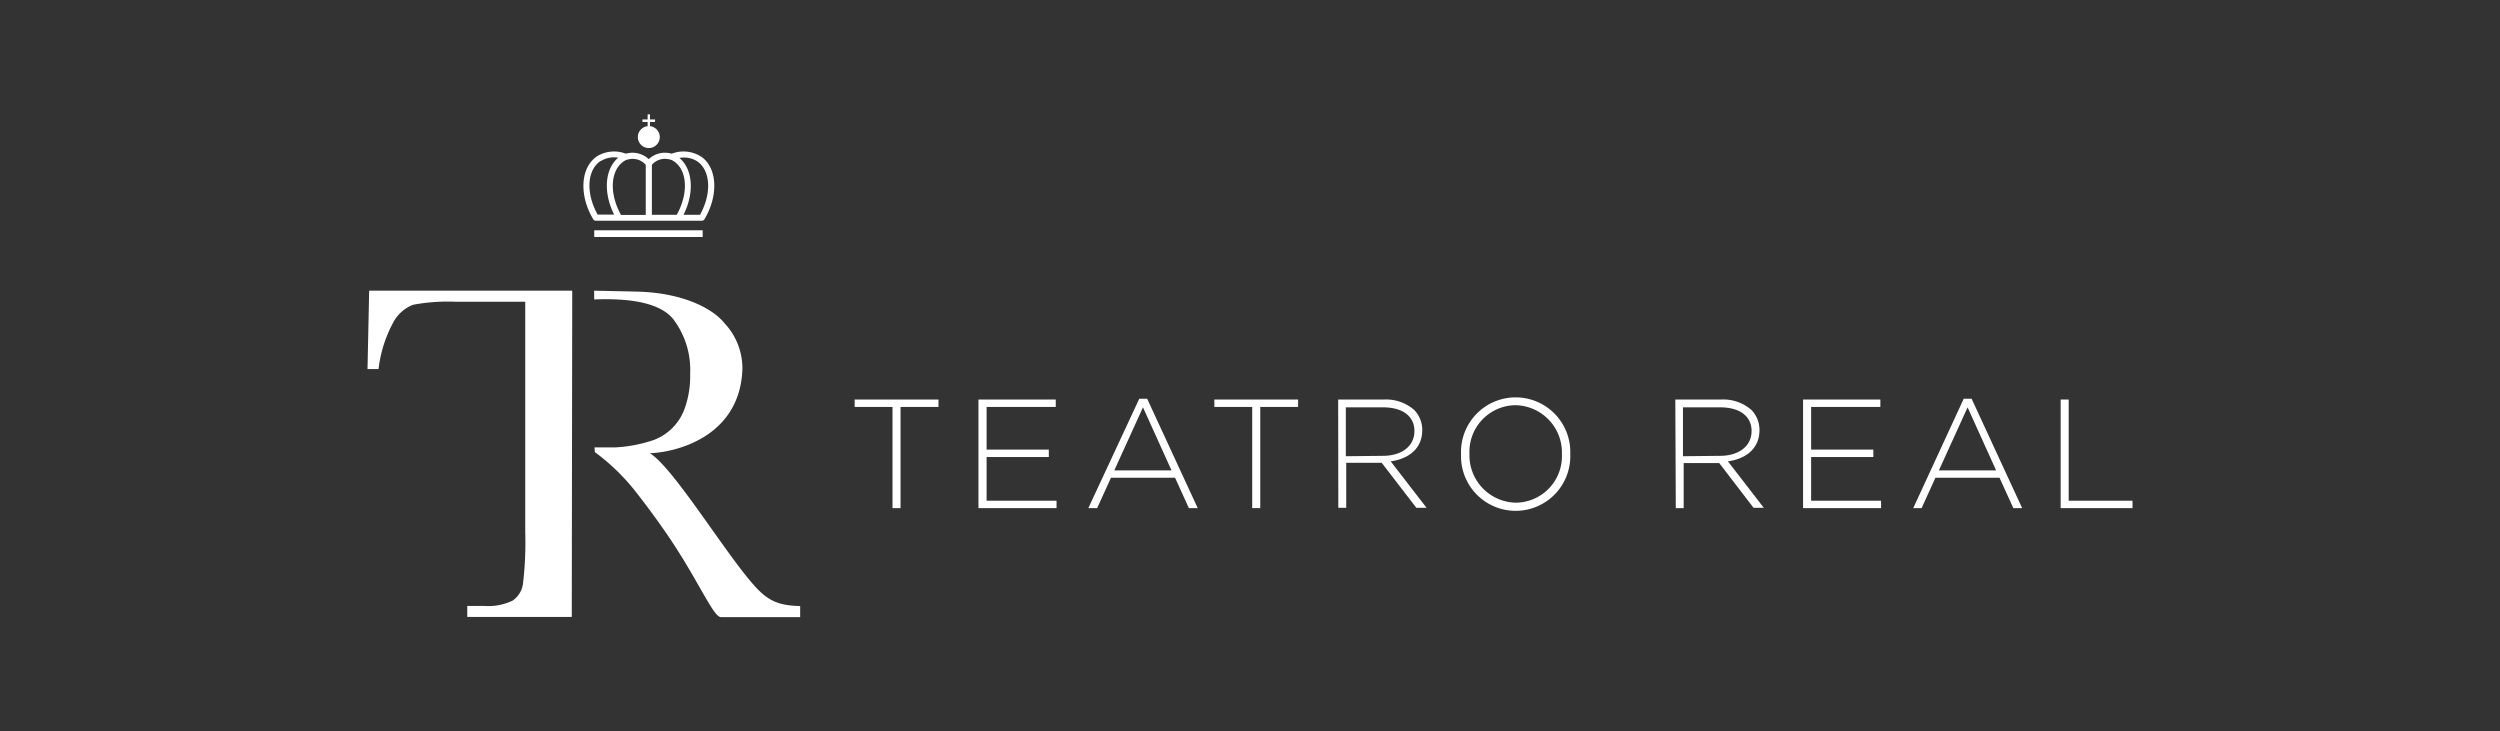 <svg id="Layer_1" data-name="Layer 1" xmlns="http://www.w3.org/2000/svg" viewBox="0 0 317 92.7"><rect x="0" y="0" width="317" height="92.7" fill="#333333" stroke="none"/><defs><style>.cls-1{fill:#fff;}</style></defs><title>clientes</title><path class="cls-1" d="M75.38,56.73l2.62,0A17.63,17.63,0,0,0,82.23,56a6.62,6.62,0,0,0,4.64-4.36,12,12,0,0,0,.64-4.21,10.62,10.62,0,0,0-2.17-7c-1.41-1.7-4.49-2.68-10-2.46V36.86s3.53.07,5.52.12c5.9.16,9.6,2.23,11,4a8.31,8.31,0,0,1,2.27,6c-.4,8.34-8.26,10.36-11.73,10.49,3.09,1.85,10.2,13.74,13.74,17.31,1.55,1.56,2.89,2,5.32,2.07v1.4H91.41c-1,0-3-5-7.08-10.86q-1.95-2.81-4-5.39a26.69,26.69,0,0,0-4.9-4.67Z"/><path class="cls-1" d="M72.5,78.23H59.25v-1.4h2.13A7.11,7.11,0,0,0,65,76.16a3.12,3.12,0,0,0,1.31-2.1,44.17,44.17,0,0,0,.29-6.6V38.26H57.75a23.91,23.91,0,0,0-5.35.38,4.8,4.8,0,0,0-2.57,2.31A16.29,16.29,0,0,0,48,46.8H46.6l.21-9.94H72.56Z"/><polygon class="cls-1" points="113.17 51.6 108.37 51.6 108.37 50.66 119 50.66 119 51.6 114.19 51.6 114.19 64.43 113.17 64.43 113.17 51.6"/><polygon class="cls-1" points="124.07 50.66 133.87 50.66 133.87 51.6 125.1 51.6 125.1 57.01 132.99 57.01 132.99 57.95 125.1 57.95 125.1 63.49 133.97 63.49 133.97 64.43 124.07 64.43 124.07 50.66"/><path class="cls-1" d="M148.55,59.65l-3.62-8-3.64,8Zm-4.09-9.09h1l6.41,13.87h-1.12L149,60.58h-8.13l-1.75,3.85H138Z"/><polygon class="cls-1" points="158.78 51.6 153.98 51.6 153.98 50.66 164.6 50.66 164.6 51.6 159.8 51.6 159.8 64.43 158.78 64.43 158.78 51.6"/><path class="cls-1" d="M175.35,57.8c2.3,0,4-1.16,4-3.15v0c0-1.85-1.46-3-4-3h-4.7v6.2Zm-5.67-7.14h5.78A5.42,5.42,0,0,1,179.34,52a3.63,3.63,0,0,1,1,2.56v0c0,2.31-1.71,3.62-4,3.94l4.55,5.89h-1.3l-4.39-5.71H170.7v5.71h-1Z"/><path class="cls-1" d="M198.05,57.58v0a6,6,0,0,0-5.88-6.2,5.9,5.9,0,0,0-5.84,6.16v0a6,6,0,0,0,5.88,6.2,5.9,5.9,0,0,0,5.84-6.16m-12.79,0v0a6.93,6.93,0,1,1,13.85,0v0a6.93,6.93,0,1,1-13.85,0"/><path class="cls-1" d="M218.1,57.8c2.3,0,4-1.16,4-3.15v0c0-1.85-1.46-3-4-3h-4.7v6.2Zm-5.67-7.14h5.79A5.42,5.42,0,0,1,222.1,52a3.62,3.62,0,0,1,1,2.56v0c0,2.31-1.71,3.62-4,3.94l4.55,5.89h-1.3L218,58.72h-4.51v5.71h-1Z"/><polygon class="cls-1" points="228.63 50.66 238.43 50.66 238.43 51.6 229.65 51.6 229.65 57.01 237.54 57.01 237.54 57.95 229.65 57.95 229.65 63.49 238.52 63.49 238.52 64.43 228.63 64.43 228.63 50.66"/><path class="cls-1" d="M253.11,59.65l-3.62-8-3.64,8ZM249,50.56h1l6.41,13.87h-1.12l-1.75-3.85h-8.13l-1.75,3.85H242.6Z"/><polygon class="cls-1" points="261.29 50.66 262.31 50.66 262.31 63.49 270.4 63.49 270.4 64.43 261.29 64.43 261.29 50.66"/><path class="cls-1" d="M88.76,27.24H86.67c1.4-2.79,1.19-5.79-.52-7.21a3.12,3.12,0,0,1,2.23.41c1.73,1.14,1.89,4.09.38,6.8m-6.1,0V20.9A2.18,2.18,0,0,1,85,20.25l.07,0a2,2,0,0,1,.36.19c1.74,1.14,1.89,4.09.38,6.8H82.66Zm-3.92,0c-1.51-2.7-1.36-5.66.38-6.8a2,2,0,0,1,.36-.19l.07,0a2.19,2.19,0,0,1,2.33.65v6.35H78.74Zm-2.58-6.8A3.11,3.11,0,0,1,78.39,20c-1.71,1.42-1.92,4.42-.52,7.21H75.78c-1.51-2.7-1.36-5.66.38-6.8M88.8,19.8a4.13,4.13,0,0,0-3.63-.31,3,3,0,0,0-2.91.69,3,3,0,0,0-2.9-.69,4.13,4.13,0,0,0-3.63.31c-2.12,1.39-2.35,4.92-.51,8a.4.4,0,0,0,.33.19H89a.4.4,0,0,0,.33-.19c1.84-3.11,1.61-6.63-.51-8"/><path class="cls-1" d="M82.42,16v-.54h.64v-.31h-.64v-.65h-.3v.65h-.66v.31h.66V16a1.39,1.39,0,1,0,.3,0"/><rect class="cls-1" x="75.35" y="29.2" width="13.75" height="0.85"/></svg>